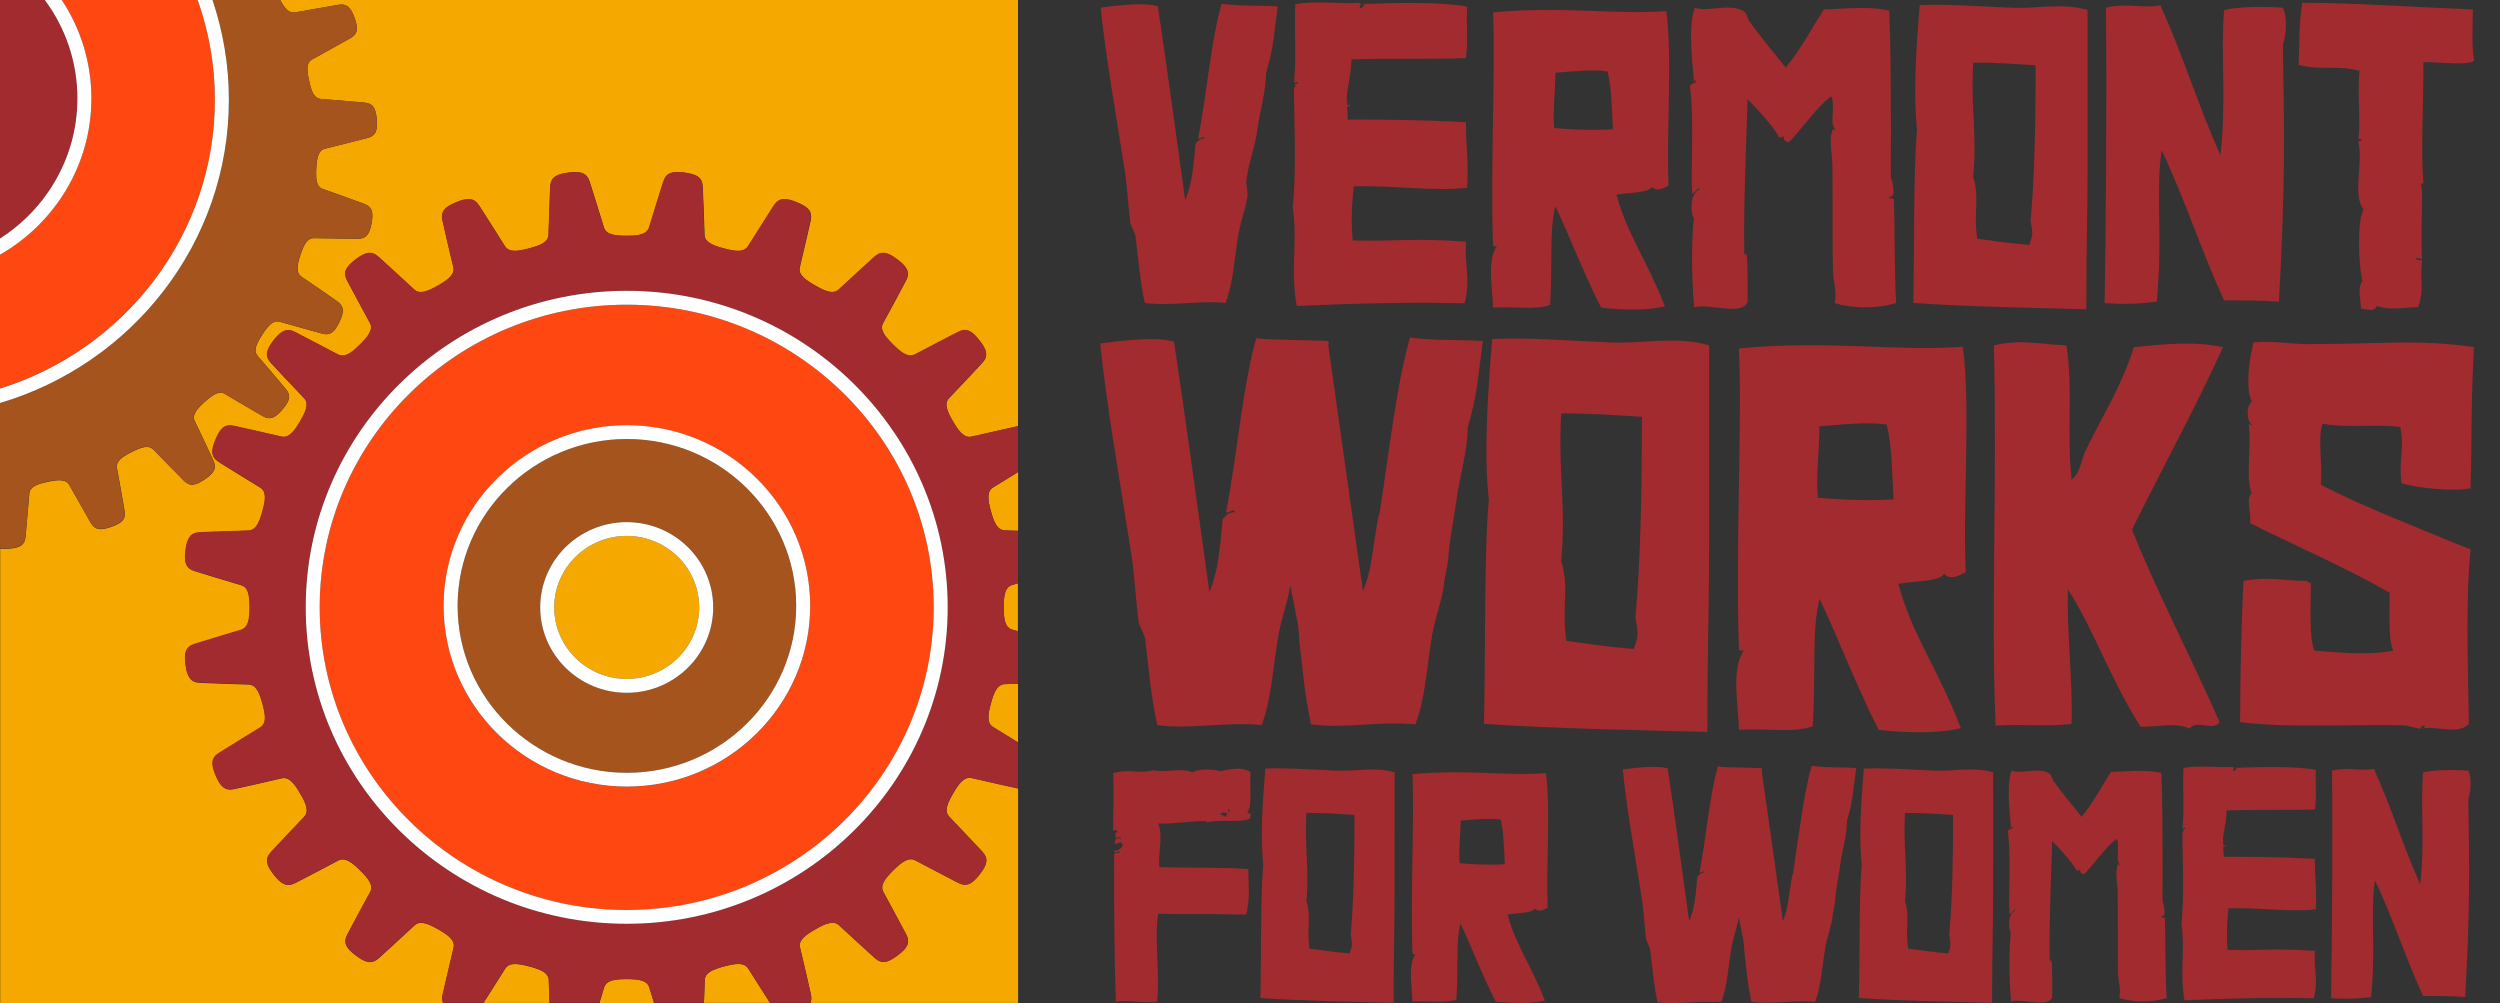 <?xml version="1.0" encoding="UTF-8"?> <svg xmlns="http://www.w3.org/2000/svg" id="a" viewBox="0 0 250 100.33"><rect x="0" y="0" width="250" height="100.33" fill="#333333" stroke="none"/><defs><clipPath id="b"><path fill="none" d="M0 0h247.41v100.33H0z"></path></clipPath><style>.d{fill:#f5a800}.e{fill:#fff}.f{fill:#ff4712}.g{fill:#a12b2e}</style></defs><g clip-path="url(#b)"><path class="d" d="M99.09 70.35c-.3 1.12-.43 1.97.23 2.36.84.51 1.69 1.04 2.48 1.53v-5.87c-.43.01-.87.03-1.31.04-.77.02-1.09.82-1.4 1.94m1.28-9.62c0 1.16.11 2.01.84 2.23.19.06.39.12.58.17v-4.8c-.19.06-.39.11-.58.17-.73.22-.84 1.07-.84 2.23m-1.28-9.63c.3 1.12.63 1.91 1.4 1.94.44.01.88.03 1.32.04v-5.87c-.78.49-1.64 1.01-2.49 1.53-.65.4-.54 1.24-.23 2.36m-1.9 26.71c-.75-.17-1.27.51-1.86 1.51-.58 1.01-.93 1.79-.4 2.35 1.19 1.25 2.41 2.54 3.3 3.49.66.71.49 1.32-.26 2.28-.75.96-1.29 1.28-2.16.84-1.16-.6-2.75-1.43-4.28-2.24-.67-.36-1.36.17-2.19.99-.83.82-1.36 1.5-1 2.16.82 1.51 1.66 3.08 2.27 4.22.45.85.13 1.4-.84 2.13-.97.74-1.59.9-2.3.25-.97-.87-2.28-2.08-3.55-3.25-.56-.52-1.36-.19-2.38.39-1.01.58-1.71 1.1-1.53 1.83.4 1.67.8 3.39 1.08 4.66.08.35.07.63-.04.87h20.76V78.85c-1.26-.27-2.97-.66-4.62-1.04M72.44 96.64c-1.13.3-1.94.62-1.96 1.38-.02.76-.05 1.53-.08 2.27H77c-.64-1-1.42-2.22-2.17-3.42-.4-.64-1.26-.53-2.4-.23m-19.51.01c-1.14-.3-2-.42-2.4.23-.75 1.19-1.52 2.41-2.16 3.41h6.6c-.02-.73-.05-1.5-.07-2.26-.02-.76-.83-1.08-1.96-1.38m9.75 1.27c-1.18 0-2.03.1-2.26.83-.15.52-.32 1.03-.47 1.55h5.46c-.16-.51-.32-1.03-.48-1.55-.22-.73-1.08-.83-2.26-.83m-18.39 1.51c.29-1.26.69-2.99 1.08-4.66.17-.74-.51-1.25-1.54-1.83-1.02-.58-1.82-.91-2.37-.39-1.27 1.18-2.58 2.38-3.55 3.26-.72.65-1.33.48-2.31-.25-.98-.74-1.3-1.28-.84-2.13.6-1.14 1.44-2.71 2.27-4.22.36-.67-.17-1.34-1-2.16-.83-.82-1.52-1.34-2.19-.99-1.53.82-3.12 1.64-4.28 2.24-.86.44-1.42.13-2.17-.83s-.92-1.57-.26-2.27c.88-.95 2.11-2.25 3.3-3.5.52-.55.19-1.34-.4-2.35-.58-1-1.11-1.69-1.85-1.51-1.7.4-3.45.79-4.72 1.07-.95.21-1.4-.24-1.87-1.35-.47-1.12-.47-1.75.35-2.26 1.11-.69 2.62-1.63 4.1-2.54.65-.4.53-1.25.23-2.36-.31-1.12-.63-1.91-1.4-1.94-1.74-.05-3.53-.12-4.84-.17-.97-.04-1.29-.59-1.45-1.79-.16-1.2 0-1.81.93-2.1 1.25-.39 2.96-.91 4.63-1.41.74-.22.84-1.07.84-2.23s-.11-2.01-.84-2.23c-1.67-.49-3.38-1.01-4.63-1.4-.92-.28-1.09-.9-.93-2.1.16-1.2.48-1.75 1.45-1.79 1.31-.06 3.1-.12 4.84-.17.76-.02 1.09-.82 1.4-1.93.31-1.12.42-1.97-.23-2.37-1.48-.9-3-1.84-4.11-2.54-.82-.51-.82-1.14-.35-2.26.47-1.12.92-1.57 1.87-1.36 1.28.28 3.03.67 4.72 1.07.75.17 1.27-.51 1.86-1.51.59-1 .92-1.79.4-2.34-1.19-1.25-2.42-2.54-3.3-3.5-.66-.7-.49-1.31.25-2.28.75-.96 1.3-1.28 2.16-.83 1.16.6 2.75 1.43 4.28 2.24.67.36 1.36-.17 2.19-.99.83-.82 1.37-1.5 1-2.16-.82-1.51-1.66-3.08-2.27-4.22-.45-.85-.13-1.4.84-2.13.98-.74 1.59-.9 2.31-.25.96.87 2.28 2.08 3.54 3.25.56.52 1.37.19 2.38-.39 1.02-.58 1.71-1.1 1.54-1.83-.4-1.67-.8-3.39-1.08-4.66-.21-.93.24-1.38 1.37-1.84 1.14-.47 1.77-.47 2.3.34.7 1.09 1.66 2.59 2.57 4.05.41.64 1.27.53 2.4.23 1.13-.3 1.94-.62 1.96-1.38.05-1.72.12-3.48.17-4.78.05-.95.59-1.27 1.82-1.43 1.22-.16 1.84 0 2.13.92.39 1.23.92 2.92 1.42 4.56.23.72 1.08.83 2.26.83s2.04-.11 2.26-.83c.5-1.64 1.03-3.34 1.42-4.56.29-.92.91-1.08 2.13-.92 1.22.16 1.77.47 1.81 1.43.06 1.29.13 3.06.18 4.78.02.75.83 1.08 1.96 1.38 1.13.3 1.99.42 2.4-.23.92-1.46 1.87-2.96 2.57-4.05.52-.81 1.17-.81 2.3-.35 1.13.47 1.59.91 1.38 1.85-.28 1.26-.69 2.98-1.08 4.65-.18.73.51 1.25 1.53 1.83 1.01.58 1.82.92 2.37.4 1.27-1.18 2.59-2.38 3.55-3.25.72-.65 1.33-.49 2.31.25.97.74 1.3 1.28.84 2.13-.6 1.15-1.44 2.71-2.27 4.22-.37.67.17 1.34 1 2.16.83.82 1.51 1.34 2.19.98 1.54-.81 3.12-1.64 4.28-2.23.87-.45 1.42-.13 2.16.83.75.96.92 1.57.26 2.27-.88.95-2.11 2.25-3.3 3.5-.52.55-.19 1.34.4 2.34.59 1 1.11 1.68 1.86 1.51 1.66-.39 3.35-.77 4.63-1.05V0H28.02c.44.82.87 1.35 1.5 1.24 1.55-.28 3.14-.56 4.31-.76.87-.15 1.26.28 1.63 1.31.37 1.03.34 1.6-.42 2.03-1.03.58-2.45 1.37-3.82 2.12-.61.33-.54 1.1-.31 2.13.22 1.03.48 1.76 1.17 1.82 1.57.13 3.19.26 4.37.37.87.08 1.14.59 1.23 1.68.09 1.1-.08 1.64-.93 1.86-1.15.29-2.72.69-4.25 1.07-.67.16-.81.93-.87 1.98-.05 1.05 0 1.83.66 2.05 1.48.52 3.01 1.07 4.12 1.48.82.3.95.86.75 1.94s-.51 1.56-1.39 1.56c-1.19-.01-2.81-.03-4.38-.06-.69-.01-1.02.69-1.35 1.69-.32 1-.47 1.76.1 2.15 1.3.88 2.63 1.8 3.59 2.48.71.5.69 1.08.21 2.07-.48 1-.9 1.38-1.75 1.15-1.14-.31-2.7-.75-4.21-1.18-.67-.19-1.18.4-1.75 1.29-.57.88-.92 1.58-.47 2.11 1.02 1.18 2.07 2.41 2.82 3.32.56.67.39 1.21-.33 2.05-.72.84-1.23 1.1-1.99.66-1.02-.59-2.42-1.41-3.76-2.21-.59-.36-1.24.09-2.02.79-.79.7-1.3 1.3-1 1.92.68 1.41 1.36 2.86 1.86 3.93.37.79.05 1.27-.86 1.9-.92.62-1.48.75-2.09.13-.83-.83-1.97-1.99-3.06-3.11-.48-.49-1.22-.23-2.17.25-.94.48-1.59.92-1.46 1.6.28 1.53.57 3.11.76 4.27.15.86-.28 1.24-1.33 1.61-1.05.37-1.62.34-2.06-.41-.58-1.02-1.38-2.42-2.14-3.78-.34-.6-1.12-.53-2.16-.31-1.04.22-1.78.48-1.83 1.16-.13 1.55-.27 3.15-.38 4.32-.08.86-.59 1.13-1.7 1.21-.33.03-.6.03-.84 0v45.44h44.3c-.11-.24-.12-.51-.04-.86"></path><path class="g" d="M81.08 99.42c-.28-1.26-.68-2.99-1.08-4.66-.17-.74.52-1.25 1.53-1.83 1.02-.58 1.82-.91 2.38-.39 1.27 1.17 2.58 2.38 3.55 3.25.71.65 1.33.48 2.3-.25.98-.73 1.3-1.28.84-2.13-.61-1.14-1.44-2.71-2.27-4.22-.36-.66.17-1.34 1-2.16.83-.82 1.52-1.34 2.19-.99 1.54.81 3.12 1.64 4.28 2.24.87.44 1.42.12 2.16-.84.75-.96.92-1.57.26-2.28-.88-.95-2.11-2.25-3.3-3.5-.53-.55-.19-1.34.4-2.34.59-1.01 1.11-1.69 1.86-1.51 1.65.38 3.35.77 4.62 1.04v-4.61c-.78-.49-1.63-1.01-2.48-1.53-.66-.39-.54-1.25-.23-2.36.3-1.12.63-1.91 1.4-1.93.43-.01.87-.03 1.31-.04v-5.25c-.19-.06-.39-.12-.58-.17-.73-.22-.84-1.07-.84-2.23s.11-2.01.84-2.23c.19-.06.39-.11.58-.17v-5.25c-.43-.01-.88-.03-1.32-.04-.77-.03-1.09-.82-1.4-1.94-.3-1.12-.42-1.97.23-2.36.84-.52 1.7-1.04 2.48-1.53v-4.6c-1.27.28-2.97.66-4.63 1.04-.75.17-1.27-.51-1.86-1.51-.59-1-.93-1.79-.4-2.35 1.19-1.25 2.41-2.54 3.3-3.5.65-.7.49-1.31-.26-2.27s-1.29-1.28-2.16-.83c-1.16.59-2.75 1.42-4.28 2.23-.68.36-1.36-.16-2.19-.98-.83-.82-1.37-1.5-1-2.16.82-1.51 1.67-3.08 2.27-4.22.45-.85.13-1.39-.85-2.13-.97-.74-1.59-.9-2.31-.26-.96.87-2.28 2.08-3.55 3.26-.56.52-1.36.19-2.37-.4-1.02-.58-1.71-1.1-1.54-1.83.4-1.67.8-3.4 1.08-4.65.21-.93-.25-1.38-1.38-1.84-1.13-.46-1.77-.46-2.3.34-.7 1.09-1.65 2.59-2.57 4.05-.4.64-1.27.53-2.4.23-1.13-.3-1.94-.62-1.96-1.38-.05-1.71-.12-3.48-.18-4.77-.04-.96-.59-1.27-1.81-1.43-1.22-.16-1.84 0-2.13.92-.39 1.23-.92 2.92-1.42 4.57-.23.72-1.08.83-2.26.83s-2.03-.11-2.26-.83c-.5-1.65-1.03-3.34-1.42-4.57-.29-.92-.9-1.07-2.13-.92-1.22.16-1.77.48-1.81 1.43-.06 1.29-.12 3.06-.17 4.77-.02.76-.83 1.08-1.96 1.38-1.13.3-2 .41-2.4-.23-.91-1.46-1.87-2.96-2.57-4.05-.52-.81-1.15-.81-2.3-.34-1.13.46-1.58.91-1.37 1.84.28 1.26.69 2.99 1.08 4.65.18.74-.51 1.26-1.53 1.84-1.01.58-1.82.91-2.38.39-1.27-1.18-2.58-2.38-3.55-3.25-.72-.65-1.33-.49-2.31.25-.97.74-1.29 1.28-.84 2.13.61 1.15 1.44 2.71 2.27 4.22.36.67-.17 1.34-1 2.16-.83.82-1.52 1.35-2.19.99-1.53-.81-3.12-1.64-4.28-2.24-.86-.44-1.41-.13-2.16.83-.75.96-.91 1.57-.26 2.27.88.96 2.11 2.25 3.3 3.5.52.55.19 1.34-.4 2.34-.59 1-1.11 1.68-1.86 1.51-1.69-.39-3.44-.79-4.72-1.07-.95-.21-1.39.24-1.87 1.36-.47 1.12-.47 1.75.35 2.26 1.11.69 2.63 1.64 4.11 2.54.65.4.54 1.25.23 2.37-.31 1.12-.63 1.91-1.4 1.94-1.74.05-3.54.12-4.84.17-.97.04-1.29.59-1.45 1.79-.16 1.2 0 1.81.93 2.1 1.25.39 2.96.91 4.63 1.41.74.21.84 1.07.84 2.22s-.11 2.01-.84 2.23c-1.67.5-3.38 1.01-4.63 1.41-.93.28-1.09.9-.93 2.1.16 1.2.49 1.74 1.45 1.78 1.31.06 3.1.12 4.85.18.76.02 1.09.82 1.4 1.94.3 1.11.42 1.96-.23 2.36-1.48.91-3 1.84-4.11 2.54-.82.51-.82 1.14-.35 2.26.47 1.12.92 1.56 1.87 1.36 1.28-.28 3.03-.67 4.72-1.07.75-.17 1.27.51 1.86 1.51.6 1.01.93 1.79.4 2.35-1.19 1.25-2.42 2.54-3.3 3.5-.65.7-.49 1.31.26 2.27s1.31 1.28 2.17.83c1.16-.6 2.75-1.42 4.28-2.24.68-.36 1.36.17 2.19.99.83.82 1.37 1.5 1.01 2.16-.83 1.51-1.67 3.08-2.27 4.22-.45.85-.13 1.39.84 2.13.98.74 1.59.9 2.31.25.96-.87 2.28-2.08 3.55-3.26.56-.52 1.36-.18 2.38.4 1.02.58 1.71 1.1 1.53 1.83-.4 1.67-.8 3.39-1.09 4.65-.08.35-.06.62.04.86h4.04c.64-1 1.42-2.22 2.16-3.41.4-.65 1.26-.53 2.4-.23 1.13.3 1.94.62 1.96 1.38.02.76.05 1.52.08 2.26h4.98l.48-1.54c.23-.73 1.08-.83 2.26-.83s2.03.1 2.26.83l.48 1.54h4.99c.03-.73.05-1.5.08-2.26.02-.76.83-1.08 1.96-1.38 1.13-.3 1.99-.42 2.4.23.75 1.19 1.52 2.42 2.17 3.42h4.03c.11-.24.12-.52.04-.87m-18.41-7.03c-17.7 0-32.1-14.2-32.1-31.65s14.4-31.65 32.1-31.65 32.1 14.2 32.1 31.65-14.4 31.65-32.1 31.65"></path><path class="f" d="M62.67 30.47c-16.93 0-30.7 13.58-30.7 30.27s13.77 30.27 30.7 30.27 30.7-13.58 30.7-30.27-13.77-30.27-30.7-30.27m.02 48.2c-10.1 0-18.33-8.11-18.33-18.07s8.22-18.07 18.33-18.07 18.33 8.1 18.33 18.07-8.22 18.07-18.33 18.07"></path><path d="M.84 54.85c1.11-.09 1.62-.35 1.71-1.21.11-1.17.25-2.76.37-4.32.06-.68.8-.94 1.83-1.16 1.04-.22 1.82-.29 2.16.31.76 1.36 1.55 2.76 2.14 3.78.44.76 1.01.78 2.06.41 1.05-.37 1.48-.75 1.33-1.61-.2-1.16-.48-2.74-.76-4.27-.13-.68.52-1.11 1.46-1.59.95-.48 1.69-.74 2.17-.25 1.09 1.12 2.22 2.27 3.06 3.11.61.61 1.18.5 2.09-.13.91-.62 1.23-1.11.86-1.9-.49-1.06-1.18-2.52-1.86-3.92-.3-.62.21-1.21 1-1.92.79-.7 1.43-1.15 2.02-.79 1.35.8 2.74 1.62 3.76 2.21.76.44 1.27.18 1.99-.66.72-.84.9-1.38.33-2.05-.75-.9-1.8-2.13-2.82-3.32-.45-.52-.11-1.23.47-2.11.57-.89 1.08-1.48 1.75-1.29 1.51.43 3.07.87 4.21 1.18.85.23 1.27-.15 1.75-1.15.48-.99.5-1.57-.21-2.07-.96-.67-2.3-1.6-3.59-2.48-.57-.39-.42-1.15-.1-2.15.33-1 .66-1.7 1.36-1.69 1.57.03 3.19.05 4.38.06.88 0 1.19-.48 1.39-1.55.2-1.08.07-1.64-.75-1.94-1.11-.41-2.63-.96-4.12-1.48-.65-.23-.71-1.01-.66-2.05.05-1.05.19-1.82.87-1.98 1.53-.37 3.1-.77 4.25-1.07.85-.22 1.02-.76.93-1.86-.09-1.09-.35-1.6-1.23-1.68-1.17-.11-2.79-.25-4.36-.37-.69-.06-.95-.79-1.17-1.82-.23-1.02-.3-1.8.31-2.13 1.38-.75 2.8-1.54 3.82-2.12.76-.43.79-1 .42-2.03C35.09.76 34.7.33 33.83.48c-1.17.19-2.76.47-4.31.76-.63.11-1.06-.42-1.5-1.24h-6.77c1.06 3.14 1.64 6.49 1.64 9.98 0 14.3-9.67 26.4-22.89 30.32v14.55c.24.03.51.03.84 0M62.69 43.9c-9.33 0-16.93 7.49-16.93 16.69s7.59 16.69 16.93 16.69 16.93-7.49 16.93-16.69S72.03 43.9 62.69 43.9m-.02 25.37c-4.77 0-8.65-3.83-8.65-8.54s3.88-8.53 8.65-8.53 8.65 3.83 8.65 8.53-3.88 8.54-8.65 8.54" fill="#a4541c"></path><path class="e" d="M62.69 42.52c-10.1 0-18.33 8.11-18.33 18.07s8.22 18.07 18.33 18.07 18.33-8.11 18.33-18.07-8.22-18.07-18.33-18.07m0 34.76c-9.33 0-16.93-7.49-16.93-16.69S53.35 43.9 62.69 43.9s16.93 7.49 16.93 16.69-7.59 16.69-16.93 16.69"></path><path class="e" d="M94.77 60.73c0-17.45-14.4-31.65-32.1-31.65s-32.1 14.2-32.1 31.65 14.4 31.65 32.1 31.65 32.1-14.2 32.1-31.65M62.67 91c-16.93 0-30.7-13.58-30.7-30.27s13.77-30.26 30.7-30.26 30.7 13.58 30.7 30.26S79.6 91 62.67 91"></path><path class="d" d="M62.67 53.59c-4 0-7.25 3.21-7.25 7.15s3.25 7.15 7.25 7.15 7.25-3.21 7.25-7.15-3.25-7.15-7.25-7.15"></path><path class="e" d="M62.67 52.21c-4.77 0-8.65 3.82-8.65 8.53s3.88 8.54 8.65 8.54 8.65-3.83 8.65-8.54-3.88-8.53-8.65-8.53m0 15.68c-4 0-7.25-3.21-7.25-7.15s3.25-7.15 7.25-7.15 7.25 3.21 7.25 7.15-3.25 7.15-7.25 7.15"></path><path class="f" d="M21.49 9.98c0-3.5-.61-6.85-1.72-9.98H6.18c1.87 2.83 2.96 6.21 2.96 9.84 0 6.66-3.68 12.49-9.14 15.62v13.39C12.44 34.98 21.49 23.5 21.49 9.97"></path><path class="e" d="M22.89 9.98c0-3.49-.58-6.84-1.64-9.98h-1.48c1.11 3.13 1.72 6.48 1.72 9.98 0 13.53-9.05 25.01-21.49 28.88v1.44c13.22-3.91 22.89-16.02 22.89-30.32"></path><path class="g" d="M7.74 9.84c0-3.68-1.21-7.07-3.26-9.84H0v23.84c4.65-2.98 7.74-8.14 7.74-14.01"></path><path class="e" d="M9.14 9.84c0-3.63-1.09-7-2.96-9.84h-1.7c2.05 2.76 3.26 6.16 3.26 9.84 0 5.86-3.08 11.03-7.74 14.01v1.62c5.46-3.13 9.14-8.96 9.14-15.62"></path><path class="g" d="M119.55 14.37c.27-.26.4-.53.94-.53-.13-.36-.4.13-.67 0 .9-4.74 1.3-9.87 2.34-13.46 2.24.26 3.27.13 5.61.26-.4 2.93-.4 4.11-1.17 6.68 0 1.91-.67 3.95-.9 5.89-.27 1.81-.93 3.33-1.07 5 0 .4.13.89.13 1.28-.13 1.15-.63 2.43-.9 3.85-.4 2.3-.54 5-1.3 6.95-2.74-.26-5.61.36-8.08 0-.5-2.34-.63-4.25-.9-6.42 0-.53-.4-1.05-.54-1.55-.13-.89-.27-2.96-.5-4.87-1.07-6.81-1.97-11.82-2.47-16.69 2.07-.26 4.41-.53 5.71-.13.9 5.89 1.83 12.97 2.74 19.39.67-1.68.77-2.83 1.04-5.66m27.03-8.55c-3.4.13-7.41 0-11.45.13 0 1.81-.67 3.46-.4 4.48.27.66.4-.36 0 .26-.13.13.13.92 0 1.28 3.64 0 6.91 0 11.85.26 0 2.57.27 3.46.13 6.55-3.27.4-7.54-.26-11.35-.13-.24 2.17-.24 3.85-.1 5.4 3.91.13 6.25-.27 11.32.13-.13 2.93.5 3.59-.13 6.16-5.34-.13-10.68 0-16.79.26-.67-3.72.13-6.42-.4-9.91.4-3.46.13-8.72.13-11.92.4-.13-.27-.52.4-.39 0-.26-.27-.13-.4-.13.27-2.44 0-4.87.13-7.83 2.07-.36 4.44 0 6.38-.13.4.13-.13.4.13.53.27 0 .64-.66.13-.4 3.11-.13 7.82-.26 10.55.26-.13 1.54.13 3.33-.13 5.13m13.52 24.96c-1.7-3.32-3.01-6.81-4.57-10.14-.63 2.44-.27 5.63-.53 9.88-1.67.52-3.11.13-5.71.26 0-1.68-.67-4.74.4-6.15-.67.13-.26-.26-.4-.26-.27-7.08.26-17.84 0-23.11 7.01-.66 12.35.26 17.32-.13.64 4.38 0 12.08.24 17.45-.5.26-1.17.66-1.67.13-.4.66-2.47.53-3.54.79 1.07 3.98 3 6.42 4.84 11.16-1.7.39-3.9.39-6.38.13m-4.57-23.5c0 1.94-.27 3.59-.13 5.53 1.44.13 3.64.26 5.88.13-.13-2.43-.13-4.11-.54-5.79-1.57-.23-3.37 0-5.21.13m33.55 4.2c.03 1.78-.03 4.34 0 6.29 0-.13.7 2.14-.2 1.91 0 .26.37.1.5.23.1 3.19.04 7.57.23 10.4-1.7.56-4.44.59-6.14 0 .23-1.55-.17-1.68-.2-3.72-.04-2.7 0-6.94-.04-10.17-.07-1.15-.37-2.67.04-3.45 0-.13.27.13.27.13 0-.13-.13-.26-.27-.62-.13-.66.2-2.34-.17-2.83-1.44 1.05-2.84 3.16-4.21 4.57-.4 0-.7-.36-.44-.66-.13.13-.26.2-.53.2-.67-1.19-2.01-2.67-3.17-3.82-.1 3.59-.43 10.53-.33 15.4 0 .26.13 0 .23.13.14.49.1 4.74.1 4.74-.6 1.42-3.9.1-5.34.53-.3-3.09-.26-7.21-.03-8.99-.27 0-.57-2.34.6-2.86-.13-.26-.53.43-.76.52-.2-2.3.23-7.44-.24-10.76 0-.27.54-.27.67-.56-.13-.1-.27.03-.27.16-.03-1.15-.67-5.27.07-7.47 1.37.49 3.67-.56 5.01.43.27.23.27.76.53 1.02 1.07 1.48 2.37 3.03 3.57 4.54 1.4-1.68 2.54-3.79 3.81-5.83 2.2-.03 4.4-.36 6.54.13.17 3.85.13 6.42.17 10.4m2.24 18.84c.13-6.42 0-12.97.37-17.35-.37-3.45-.13-7.57.27-12.44 2.74-.13 5.88.13 9.11.26 2.47.13 5.21-.53 7.68.23v15.54c0 5-.13 7.47-.13 14.38-5.21-.13-12.22-.26-17.29-.63m11.72-8.23c.37-4.11.5-8.99.5-15.54-2.2-.13-3.77-.26-6.24-.26-.27 4.51.4 7.21 0 11.42.67 2.2 0 3.49.4 6.19 1.67.23 3.51.49 5.21.62.37-1.02.37-1.15.13-2.44m18.98-6.53c.63-5.4 0-10.27.37-14.52 1.44-.36 4.31-.36 5.88-.23.4.89.4 2.43 0 3.72.13 8.85.27 13.59-.4 25.68-1.57-.13-3.24-.13-5.48-.13-2.47-5.4-3.77-9.78-6.24-15.01-.64 3.95.13 8.86-.5 15.14-2.11.26-3.77.26-5.21.13.13-7.47.23-20.41.13-29.53 1.94-.53 4.01.13 5.44-.26 2.37 5.27 3.77 10.01 6.01 15.01m20.3 2.86c-.4-.36-.13.92-.13.53 0 2.17-.13 5.53 0 7.04-.13-.13-.4-.13-.63-.13 0 .26.5.13.63.26-.27 1.94.27 2.83-.4 4.64-1.41 0-2.71.36-4.14-.13-.13.62-1.07.36-1.57.26 0-.66-.4-2.08.13-2.7-.4-1.94-.53-6.06.13-7.21-1.17-1.42 0-4.74-.53-6.68 0-.1.13-.23.4-.23 0-.13-.27-.13-.4-.13.27-1.81-.13-4.64.13-6.81-2.07-.62-4.04 0-6.11-.62.13-1.94 0-3.75.37-6.19 5.21 0 10.18.39 17.06.66 0 1.91-.14 3.46.13 5.14-.63.49-3.37.13-5.07.13 0 5.14-.27 8.85 0 12.18M115.91 86.72c4.12.08 6.02 0 8.92.18 0 1.8.21 2.69-.2 4.56-4.12-.1-6.4 0-8.82-.1-.39 2.66.2 6.23-.1 8.8-1.49.2-2.6-.2-4.12 0-.18-4.94-.18-9.89-.18-14.73.08-.2.49-.1.59-.2 0-.3-.59.31-.59-.2.28.2 1.08-.38.8-.69-.1-.3-.62.2-.72 0 0-.41.2-.68.62-.41 0-.28-.31-.17-.62-.17.2-.2-.18-.61.31-.51-.1-.2-.2-.3-.49-.2 0-1.67.1-3.96 0-5.73 1.59-.48 2.7.1 4.01-.3 1.18.3 2.81-.28 3.91.2.69-.38 2.11-.31 2.81-.1 1-.21 2.21-.48 3.01.1-.1 1.6.2 3.27-.31 4.05 0 .1.31 0 .31.2.1.2-.21.31 0 .38-1.31.51-2.6 0-4.42.4 0-.1.1-.2.2-.1-.8-.2-3.7.31-5.01.2.51 1.29 0 2.76.1 4.36m6.02-5.25c.31-.1.31.2.69.2-.1-.31.72-.71.21-.71-.21 0 .2.2-.1.41-.29-.2-.59-.1-.8.1m4.1 18.34c.1-4.94 0-9.99.28-13.36-.28-2.66-.1-5.83.21-9.58 2.11-.1 4.52.1 7.02.2 1.9.1 4.01-.41 5.91.18V89.2c0 3.85-.1 5.76-.1 11.08-4.01-.1-9.41-.2-13.32-.48m9.03-6.34c.28-3.17.38-6.92.38-11.97-1.7-.1-2.9-.2-4.81-.2-.2 3.47.31 5.55 0 8.8.52 1.7 0 2.69.31 4.77 1.29.18 2.7.38 4.01.48.29-.78.29-.89.11-1.87m14.5 6.69c-1.31-2.56-2.32-5.25-3.52-7.81-.49 1.87-.2 4.34-.41 7.61-1.29.4-2.39.1-4.4.2 0-1.29-.51-3.65.31-4.74-.51.1-.2-.2-.31-.2-.2-5.45.21-13.74 0-17.8 5.4-.51 9.52.2 13.35-.1.49 3.37 0 9.31.18 13.44-.38.21-.9.51-1.29.1-.31.51-1.9.4-2.72.61.82 3.07 2.31 4.94 3.73 8.59-1.31.3-3.01.3-4.91.1m-3.52-18.1c0 1.5-.2 2.76-.1 4.26 1.11.1 2.8.2 4.52.1-.1-1.87-.1-3.17-.41-4.46-1.21-.18-2.6 0-4.01.1m39.83 17.74c.11-4.94 0-9.99.28-13.36-.28-2.66-.1-5.83.21-9.58 2.11-.1 4.52.1 7.02.2 1.9.1 4.01-.41 5.91.18V89.2c0 3.85-.1 5.76-.1 11.08-4.01-.1-9.41-.2-13.32-.48m9.03-6.34c.29-3.17.39-6.92.39-11.97-1.7-.1-2.9-.2-4.81-.2-.2 3.47.31 5.55 0 8.8.51 1.7 0 2.69.31 4.77 1.28.18 2.7.38 4.01.48.28-.78.28-.89.1-1.87m21.34-8.17c.02 1.37-.02 3.35 0 4.84 0-.1.54 1.65-.15 1.47 0 .2.28.08.38.18.07 2.46.02 5.83.18 8.01-1.31.43-3.42.46-4.73 0 .18-1.19-.13-1.29-.15-2.86-.02-2.08 0-5.35-.02-7.83-.05-.89-.28-2.05.02-2.66 0-.1.21.1.21.1 0-.1-.1-.2-.21-.48-.1-.51.15-1.8-.13-2.18-1.1.81-2.18 2.44-3.24 3.52-.31 0-.54-.28-.34-.5-.1.1-.2.15-.41.15-.52-.91-1.55-2.05-2.45-2.94-.07 2.76-.33 8.11-.25 11.86 0 .2.1 0 .18.1.1.38.07 3.65.07 3.65-.46 1.09-3.01.08-4.11.41-.23-2.38-.2-5.55-.02-6.92-.21 0-.44-1.8.46-2.21-.1-.2-.41.33-.59.41-.15-1.77.18-5.73-.18-8.29 0-.2.41-.2.51-.43-.1-.08-.2.02-.2.12-.02-.88-.51-4.05.05-5.75 1.06.38 2.83-.43 3.86.33.2.18.2.58.41.78.82 1.14 1.82 2.33 2.75 3.5 1.08-1.29 1.95-2.92 2.93-4.49 1.7-.03 3.39-.28 5.04.1.13 2.97.1 4.94.13 8.01m15.22-4.36c-2.62.1-5.71 0-8.82.1 0 1.4-.52 2.66-.31 3.45.2.51.31-.28 0 .2-.11.1.1.71 0 .99 2.8 0 5.32 0 9.13.2 0 1.98.21 2.66.1 5.05-2.52.3-5.81-.2-8.74-.1-.18 1.67-.18 2.97-.08 4.16 3.01.1 4.81-.2 8.72.1-.1 2.26.38 2.77-.1 4.74-4.12-.1-8.23 0-12.93.2-.51-2.87.1-4.95-.31-7.63.31-2.66.1-6.72.1-9.18.31-.1-.2-.41.31-.3 0-.21-.2-.1-.31-.1.21-1.87 0-3.75.11-6.03 1.59-.28 3.42 0 4.91-.1.31.1-.11.3.1.41.2 0 .49-.51.1-.31 2.39-.1 6.02-.2 8.13.2-.1 1.19.11 2.56-.1 3.96m10.53 7.47c.49-4.16 0-7.91.29-11.18 1.11-.28 3.32-.28 4.52-.18.31.68.31 1.87 0 2.86.1 6.82.2 10.47-.31 19.78-1.21-.1-2.49-.1-4.21-.1-1.9-4.16-2.91-7.53-4.81-11.56-.49 3.04.1 6.82-.39 11.67-1.62.2-2.9.2-4.01.1.1-5.75.18-15.72.1-22.74 1.49-.41 3.08.1 4.19-.2 1.82 4.05 2.9 7.71 4.63 11.56M148.4 72.38c.17-8.29 0-16.75.48-22.41-.48-4.47-.17-9.78.34-16.07 3.54-.17 7.59.17 11.77.34 3.19.17 6.73-.68 9.92.3v20.07c0 6.46-.17 9.65-.17 18.58-6.73-.17-15.79-.34-22.34-.81m15.14-10.63c.48-5.31.65-11.61.65-20.07-2.85-.17-4.88-.34-8.07-.34-.34 5.82.52 9.31 0 14.76.86 2.85 0 4.51.52 7.99 2.16.3 4.53.63 6.73.81.48-1.32.48-1.49.17-3.15m24.33 11.23c-2.2-4.29-3.88-8.8-5.91-13.1-.82 3.14-.34 7.27-.69 12.76-2.16.68-4.01.17-7.38.34 0-2.17-.86-6.12.52-7.95-.86.17-.35-.34-.52-.34-.35-9.14.34-23.05 0-29.85 9.06-.85 15.96.34 22.38-.17.82 5.65 0 15.61.3 22.54-.65.34-1.51.85-2.16.17-.52.85-3.19.68-4.57 1.02 1.38 5.14 3.88 8.29 6.25 14.42-2.2.51-5.04.51-8.24.17m-5.91-30.36c0 2.51-.34 4.63-.17 7.14 1.86.17 4.7.34 7.59.17-.17-3.15-.17-5.31-.69-7.48-2.03-.3-4.35 0-6.73.17m36.98 30.22c-1.51-.64-2.72-.17-4.87-.17-3.02-4.8-4.7-9.78-7.25-13.73-.17 3.78.52 9.61.35 13.44-2.2.3-4.7 0-7.59.17-.48-11.14.17-23.9-.17-38.02 2.89-.64 4.22-.13 7.25 0 .69 4.51 0 8.29.52 13.44.99-.81.99-2.29 1.51-3.14 1.69-3.49 3.54-6.29 4.7-10.12 2.84-.3 6.08-.63 8.93 0-2.72 6-6.08 12.12-9.1 18.24 2.37 5.99 6.08 13.1 8.76 19.26-.69.98-2.2-.34-3.02.64m21.55-.31c-3.84-.17-11.95.3-16.48-.34 0-4.97.17-10.8.34-14.12 2.68-.47 3.71 0 6.38 0 0 .17.18.17.35.17 0 2.68-.17 5.48.35 6.8 1.98.17 5.52.51 7.89 0-.51-1.15-.35-3.49-.35-5.78-4.35-2.51-9.75-4.85-13.97-6.97.17-1.19-.47-2.34.17-2.98-.64-1.53 0-4.34-.3-6.97.13.17.3.17.48.17-.65 0-.82-2-.17-2.34-.64-1.32-.3-4.12.17-5.95 2.03-.17 3.71.17 5.39.17 7.72 0 11.09-.51 16.65.3-.34 6.63-.17 9.14-.34 14.12-1.51.34-5.35 0-6.9-.51-.3-2.46.34-3.49-.13-5.61-2.2-.34-5.22.13-7.76-.34-.52 1.49 0 3.79-.17 6.12 4.23 2.17 10.09 4.47 14.97 6.46-.48 4.34-.3 10.97-.17 17.43-.99 1.15-3.36.17-4.53.47q0-.17.18-.17c-.18-.3-.35.17-.52-.13.34.64-.48.13-1.51 0M141 33.75c-1.33 4.64-2.06 11.24-3.02 17.4-.08.49-.12.3-.24 1.03-.61 3.62-.58 4.79-1.44 6.96-1.05-7.47-3.08-21.81-3.47-24.58.02-.13.04-.26.05-.4h-.11c0-.04-.01-.07-.01-.07l-6.14-.17c-.31-.03-.64-.06-.99-.1-1.34 4.64-1.86 11.27-3.02 17.4.35.17.69-.47.87 0-.69 0-.87.34-1.21.68-.34 3.66-.48 5.15-1.33 7.32-1.17-8.3-2.38-17.44-3.54-25.05-1.68-.51-4.7-.17-7.38.17.65 6.29 1.81 12.76 3.19 21.57.3 2.47.48 5.15.65 6.3.17.63.69 1.32.69 2 .34 2.8.52 5.27 1.17 8.29 3.19.47 6.9-.34 10.44 0 .99-2.51 1.16-6 1.68-8.98.34-1.83.99-3.48 1.17-4.97v-.08c.25 1.33.51 2.44.62 3.16.17.64.3 1.83.3 2.5.35 2.81.52 5.28 1.17 8.3 3.19.47 6.9-.34 10.44 0 .99-2.51 1.17-6 1.68-8.97.35-1.83.99-3.49 1.17-4.98 0-.51.43-2.09.43-2.6.17-2.17.43-3.19.78-5.53.3-2.51 1.17-5.15 1.17-7.61.99-3.32.99-4.85 1.51-8.64-3.02-.17-4.36 0-7.25-.34m40.13 42.85c-.81 2.83-1.26 6.86-1.84 10.61-.05.3-.07.18-.15.63-.37 2.21-.35 2.93-.88 4.25-.64-4.56-1.88-13.3-2.12-15 .01-.08.02-.16.04-.25h-.07v-.04l-3.75-.1c-.19-.02-.39-.04-.6-.07-.82 2.83-1.13 6.88-1.84 10.61.21.1.42-.28.53 0-.42 0-.53.21-.74.42-.21 2.23-.29 3.14-.82 4.46-.71-5.06-1.45-10.64-2.15-15.29-1.03-.31-2.87-.1-4.5.1.39 3.84 1.11 7.79 1.95 13.16.19 1.5.29 3.14.4 3.84.1.39.42.81.42 1.22.21 1.71.32 3.21.71 5.06 1.95.28 4.21-.21 6.37 0 .61-1.53.71-3.66 1.03-5.48.21-1.12.61-2.13.71-3.03v-.05c.16.81.31 1.49.38 1.93.11.39.19 1.11.19 1.53.21 1.71.31 3.22.71 5.06 1.95.28 4.21-.21 6.37 0 .61-1.53.71-3.66 1.03-5.48.21-1.12.61-2.13.71-3.03 0-.31.26-1.27.26-1.59.11-1.32.26-1.94.48-3.37.18-1.53.71-3.14.71-4.64.6-2.02.6-2.96.92-5.27-1.84-.11-2.66 0-4.42-.21"></path></g></svg> 